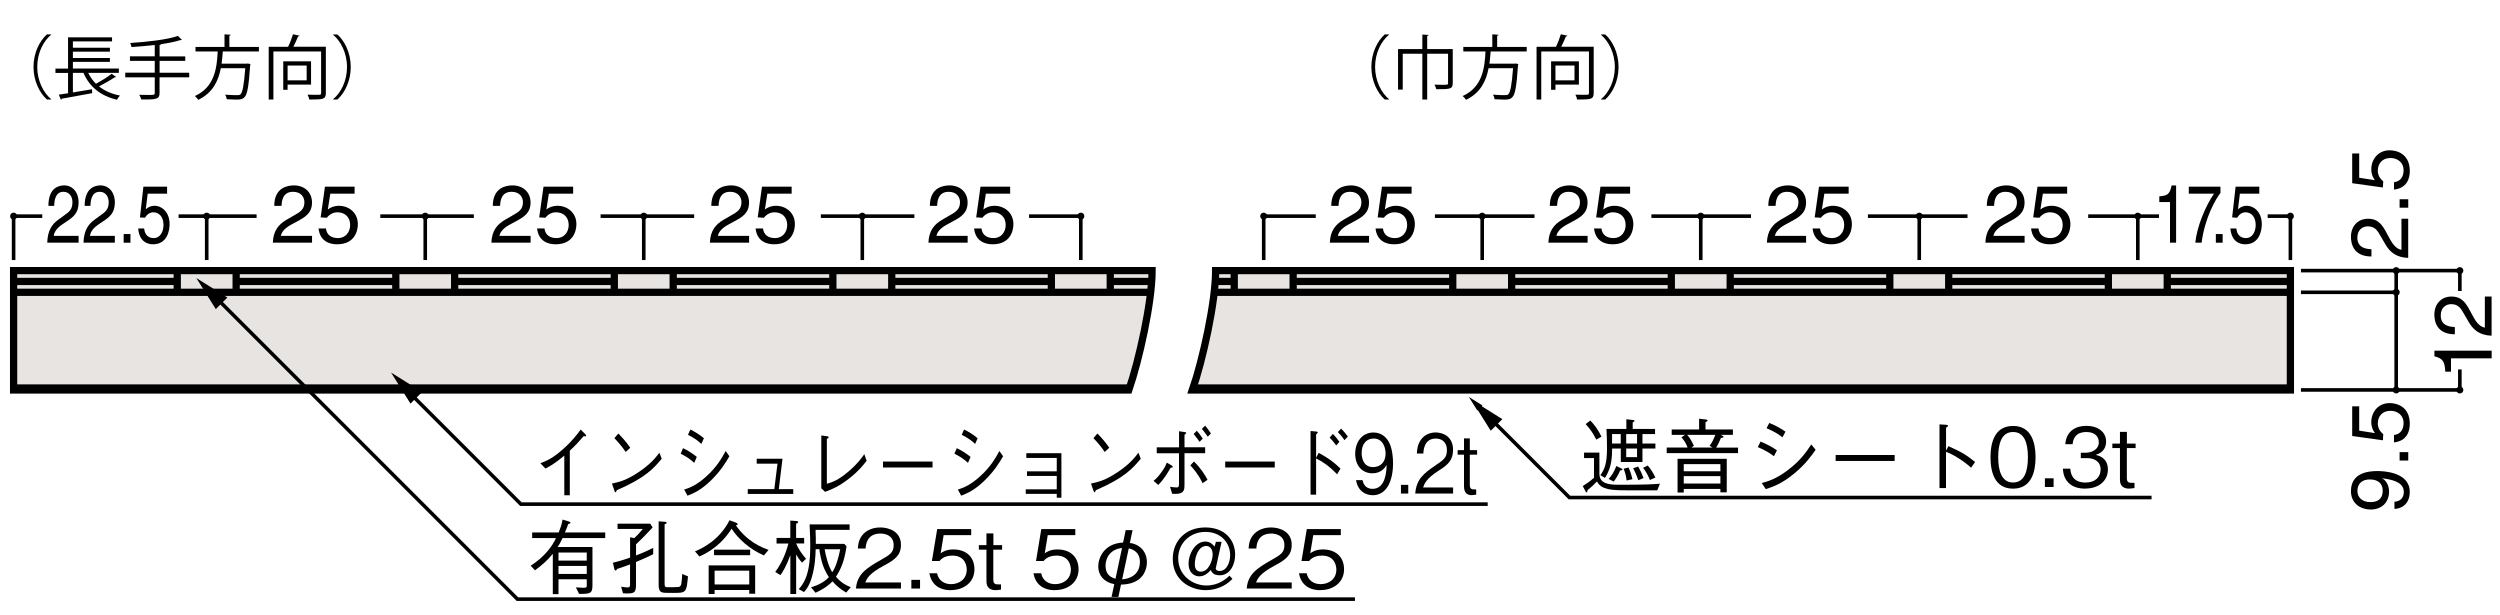 <?xml version="1.0" encoding="UTF-8"?><svg id="_レイヤー_1" xmlns="http://www.w3.org/2000/svg" width="500" height="123" viewBox="0 0 500 123"><defs><style>.cls-1{fill:#e7e4e2;}.cls-1,.cls-2{stroke-width:1.45px;}.cls-1,.cls-2,.cls-3{stroke:#000;}.cls-2,.cls-3{fill:none;}.cls-3{stroke-width:.72px;}</style></defs><g id="_レイヤ_1"><path d="m9.68,41.19c0-3.73,2.18-4.11,3.17-4.11,1.59,0,2.87,1.29,2.87,3.42s-1.08,2.92-2.45,3.83l-.95.65c-1.25.86-1.53,1.76-1.58,2.2h4.98v1.35h-6.27c.07-2.38.92-3.65,2.15-4.55l1.21-.88c.98-.7,1.68-1.17,1.68-2.67,0-.91-.47-2.07-1.81-2.07-1.73,0-1.81,2.02-1.85,2.82h-1.15Z"/><path d="m16.93,41.19c0-3.73,2.18-4.11,3.17-4.11,1.59,0,2.87,1.29,2.87,3.42s-1.08,2.92-2.45,3.83l-.95.65c-1.25.86-1.53,1.76-1.58,2.2h4.98v1.35h-6.27c.07-2.38.92-3.65,2.15-4.55l1.21-.88c.98-.7,1.68-1.17,1.68-2.67,0-.91-.47-2.07-1.81-2.07-1.73,0-1.81,2.02-1.85,2.82h-1.15,0Z"/><path d="m26.09,48.54h-1.36v-1.73h1.36v1.73Z"/><path d="m29.14,41.88c.39-.38.95-.72,1.77-.72,1.49,0,3.01,1.3,3.01,3.67,0,1.27-.46,4.03-3.32,4.03-1.2,0-2.74-.6-2.96-3.16h1.19c.12,1.34.91,1.92,1.94,1.92,1.19,0,1.93-1.19,1.93-2.62,0-1.65-.9-2.54-2.03-2.54-.67,0-1.26.39-1.69,1.09l-.99-.07.69-6.14h4.74v1.4h-3.88l-.39,3.15h0Z"/><path class="cls-1" d="m243.13,54.12c0,6.35-2.63,18.05-4.65,23.87h219.6v-23.87h-214.95Z"/><path class="cls-1" d="m225.77,77.99H2.72v-23.87h227.7c0,6.35-2.64,18.05-4.65,23.87Z"/><line class="cls-2" x1="2.72" y1="58.46" x2="230.11" y2="58.46"/><line class="cls-2" x1="222.05" y1="54.12" x2="222.05" y2="58.46"/><line class="cls-2" x1="210.27" y1="54.12" x2="210.27" y2="58.46"/><line class="cls-2" x1="178.35" y1="54.12" x2="178.35" y2="58.46"/><line class="cls-2" x1="166.57" y1="54.12" x2="166.57" y2="58.46"/><line class="cls-2" x1="134.64" y1="54.12" x2="134.64" y2="58.46"/><line class="cls-2" x1="122.86" y1="54.12" x2="122.86" y2="58.46"/><line class="cls-2" x1="90.93" y1="54.12" x2="90.93" y2="58.46"/><line class="cls-2" x1="79.16" y1="54.12" x2="79.16" y2="58.46"/><line class="cls-2" x1="47.23" y1="54.12" x2="47.23" y2="58.46"/><line class="cls-2" x1="35.45" y1="54.12" x2="35.45" y2="58.46"/><line class="cls-2" x1="2.72" y1="56.29" x2="35.45" y2="56.29"/><line class="cls-2" x1="47.23" y1="56.29" x2="79.16" y2="56.29"/><line class="cls-2" x1="90.93" y1="56.29" x2="122.86" y2="56.29"/><line class="cls-2" x1="134.64" y1="56.29" x2="166.57" y2="56.29"/><line class="cls-2" x1="178.35" y1="56.29" x2="210.27" y2="56.29"/><line class="cls-2" x1="222.05" y1="56.29" x2="230.3" y2="56.29"/><line class="cls-2" x1="458.08" y1="58.46" x2="242.86" y2="58.46"/><line class="cls-2" x1="246.85" y1="54.12" x2="246.85" y2="58.46"/><line class="cls-2" x1="258.63" y1="54.12" x2="258.63" y2="58.46"/><line class="cls-2" x1="290.55" y1="54.12" x2="290.55" y2="58.46"/><line class="cls-2" x1="302.33" y1="54.12" x2="302.33" y2="58.46"/><line class="cls-2" x1="334.26" y1="54.12" x2="334.26" y2="58.46"/><line class="cls-2" x1="346.04" y1="54.12" x2="346.04" y2="58.46"/><line class="cls-2" x1="377.96" y1="54.12" x2="377.96" y2="58.46"/><line class="cls-2" x1="389.74" y1="54.12" x2="389.74" y2="58.46"/><line class="cls-2" x1="421.67" y1="54.12" x2="421.67" y2="58.46"/><line class="cls-2" x1="433.45" y1="54.12" x2="433.45" y2="58.46"/><line class="cls-2" x1="458.08" y1="56.29" x2="433.45" y2="56.29"/><line class="cls-2" x1="421.67" y1="56.29" x2="389.74" y2="56.29"/><line class="cls-2" x1="377.96" y1="56.29" x2="346.04" y2="56.29"/><line class="cls-2" x1="334.26" y1="56.29" x2="302.33" y2="56.29"/><line class="cls-2" x1="290.55" y1="56.29" x2="258.63" y2="56.29"/><line class="cls-2" x1="246.85" y1="56.29" x2="243.05" y2="56.29"/><line class="cls-2" x1="238.48" y1="77.6" x2="458.08" y2="77.6"/><line class="cls-2" x1="2.72" y1="77.6" x2="225.77" y2="77.6"/><polyline class="cls-3" points="460.19 77.99 479.24 77.99 479.24 54.12 460.19 54.12"/><path d="m479.24,54.82c.39,0,.7-.32.7-.7s-.32-.7-.7-.7-.7.31-.7.7.31.7.7.7Z"/><path d="m479.24,78.69c.39,0,.7-.31.7-.7s-.32-.7-.7-.7-.7.31-.7.7.31.7.7.7Z"/><line class="cls-3" x1="479.24" y1="58.46" x2="460.19" y2="58.46"/><path d="m479.24,59.16c.39,0,.7-.31.7-.71s-.32-.7-.7-.7-.7.31-.7.7.31.71.7.71Z"/><polyline class="cls-3" points="479.24 77.99 491.97 77.99 491.97 73.89"/><polyline class="cls-3" points="491.97 58.2 491.97 54.12 479.24 54.12"/><path d="m491.97,54.82c.39,0,.7-.32.7-.7s-.31-.7-.7-.7-.71.31-.71.7.32.7.71.7Z"/><path d="m491.97,78.69c.39,0,.7-.31.7-.7s-.31-.7-.7-.7-.71.31-.71.7.32.7.71.7Z"/><path d="m498.33,70.14v1.53h-8.13v2.67h-1.14c-.13-1.86-.31-2.62-2.18-3.08v-1.12h11.46,0Z"/><path d="m490.98,66.86c-3.73,0-4.11-2.72-4.11-3.96,0-1.99,1.29-3.59,3.42-3.59s2.92,1.35,3.83,3.06l.65,1.19c.86,1.56,1.76,1.91,2.2,1.97v-6.23h1.35v7.84c-2.38-.08-3.65-1.16-4.55-2.69l-.88-1.52c-.7-1.22-1.17-2.1-2.67-2.1-.91,0-2.07.59-2.07,2.27,0,2.17,2.02,2.26,2.82,2.31v1.45Z"/><path d="m474.12,101.9c-2.09,0-3.93-1.27-3.93-3.68,0-3.65,3.45-4.01,5.31-4.01,1.22,0,6.45.21,6.45,4.16,0,2.69-1.96,3.41-3.06,3.41v-1.43c1.16-.08,1.87-.77,1.87-1.94,0-1.56-1.32-2.4-4.29-2.75l-.03.03c.88.42,1.37,1.56,1.37,2.62,0,2.12-1.42,3.6-3.7,3.6h.01Zm-.2-6.01c-1.3,0-2.44.67-2.44,2.31,0,1.34,1.04,2.22,2.58,2.22,2.2,0,2.48-1.37,2.48-2.33,0-.75-.34-2.2-2.61-2.2h-.01Z"/><path d="m481.65,90.42v1.69h-1.73v-1.69s1.73,0,1.73,0Z"/><path d="m474.98,86.6c-.38-.49-.72-1.19-.72-2.22,0-1.86,1.3-3.76,3.67-3.76,1.27,0,4.03.57,4.03,4.16,0,1.5-.6,3.42-3.16,3.7v-1.48c1.34-.15,1.92-1.14,1.92-2.43,0-1.48-1.19-2.41-2.62-2.41-1.65,0-2.54,1.12-2.54,2.54,0,.83.39,1.58,1.09,2.12l-.07,1.24-6.14-.86v-5.93h1.4v4.86l3.15.49v-.02Z"/><path d="m474.3,51.3c-3.73,0-4.11-2.72-4.11-3.96,0-1.99,1.29-3.59,3.42-3.59s2.92,1.35,3.83,3.06l.65,1.19c.86,1.56,1.76,1.91,2.2,1.97v-6.23h1.35v7.84c-2.38-.08-3.65-1.16-4.55-2.69l-.88-1.52c-.7-1.22-1.17-2.1-2.67-2.1-.91,0-2.07.59-2.07,2.27,0,2.17,2.02,2.26,2.82,2.31v1.45Z"/><path d="m481.65,39.85v1.69h-1.73v-1.69h1.73Z"/><path d="m474.98,36.04c-.38-.49-.72-1.19-.72-2.22,0-1.86,1.3-3.76,3.67-3.76,1.27,0,4.03.57,4.03,4.16,0,1.5-.6,3.42-3.16,3.7v-1.48c1.34-.15,1.92-1.14,1.92-2.43,0-1.48-1.19-2.41-2.62-2.41-1.65,0-2.54,1.12-2.54,2.54,0,.83.39,1.58,1.09,2.12l-.07,1.24-6.14-.86v-5.95h1.4v4.86l3.15.49h0Z"/><polyline class="cls-3" points="216.16 52.01 216.16 43.23 205.81 43.23"/><line class="cls-3" x1="94.77" y1="43.23" x2="76.06" y2="43.23"/><line class="cls-3" x1="138.83" y1="43.23" x2="120.12" y2="43.23"/><line class="cls-3" x1="182.88" y1="43.23" x2="164.17" y2="43.23"/><line class="cls-3" x1="51.32" y1="43.23" x2="35.72" y2="43.23"/><polyline class="cls-3" points="8.45 43.23 2.72 43.23 2.72 52.01"/><path d="m3.42,43.23c0-.39-.31-.7-.7-.7s-.7.31-.7.7.31.7.7.7.7-.31.7-.7Z"/><path d="m216.87,43.23c0-.39-.31-.7-.7-.7s-.7.31-.7.7.31.7.7.7.7-.31.7-.7Z"/><line class="cls-3" x1="172.46" y1="52.01" x2="172.46" y2="43.23"/><path d="m173.16,43.23c0-.39-.31-.7-.7-.7s-.7.31-.7.7.31.7.7.7.7-.31.7-.7Z"/><line class="cls-3" x1="128.75" y1="52.01" x2="128.75" y2="43.23"/><path d="m129.46,43.23c0-.39-.31-.7-.7-.7s-.7.31-.7.7.31.7.7.7.7-.31.7-.7Z"/><line class="cls-3" x1="85.05" y1="52.01" x2="85.05" y2="43.23"/><path d="m85.75,43.23c0-.39-.31-.7-.7-.7s-.7.31-.7.7.31.7.7.7.7-.31.7-.7Z"/><line class="cls-3" x1="41.34" y1="52.01" x2="41.34" y2="43.23"/><path d="m42.04,43.23c0-.39-.31-.7-.7-.7s-.7.31-.7.7.31.7.7.7.7-.31.7-.7Z"/><path d="m185.97,41.19c0-3.73,2.72-4.11,3.96-4.11,1.99,0,3.59,1.29,3.59,3.42s-1.35,2.92-3.06,3.83l-1.19.65c-1.56.86-1.91,1.76-1.97,2.2h6.23v1.35h-7.84c.08-2.38,1.16-3.65,2.69-4.55l1.52-.88c1.22-.7,2.1-1.17,2.1-2.67,0-.91-.59-2.07-2.27-2.07-2.17,0-2.26,2.02-2.31,2.82h-1.45Z"/><path d="m196.7,41.88c.49-.38,1.19-.72,2.22-.72,1.86,0,3.76,1.3,3.76,3.67,0,1.27-.57,4.03-4.16,4.03-1.5,0-3.42-.6-3.7-3.16h1.48c.15,1.34,1.14,1.92,2.43,1.92,1.48,0,2.41-1.19,2.41-2.62,0-1.65-1.12-2.54-2.54-2.54-.83,0-1.58.39-2.12,1.09l-1.24-.07.86-6.14h5.93v1.4h-4.86l-.49,3.15h.02Z"/><path d="m142.26,41.19c0-3.73,2.72-4.11,3.96-4.11,1.99,0,3.59,1.29,3.59,3.42s-1.35,2.92-3.06,3.83l-1.19.65c-1.56.86-1.91,1.76-1.97,2.2h6.23v1.35h-7.84c.08-2.38,1.16-3.65,2.69-4.55l1.52-.88c1.22-.7,2.1-1.17,2.1-2.67,0-.91-.59-2.07-2.27-2.07-2.17,0-2.26,2.02-2.31,2.82h-1.45Z"/><path d="m153,41.88c.49-.38,1.19-.72,2.22-.72,1.86,0,3.76,1.3,3.76,3.67,0,1.27-.57,4.03-4.16,4.03-1.5,0-3.42-.6-3.7-3.16h1.48c.15,1.34,1.14,1.92,2.43,1.92,1.48,0,2.41-1.19,2.41-2.62,0-1.65-1.12-2.54-2.54-2.54-.83,0-1.58.39-2.12,1.09l-1.24-.07.86-6.14h5.93v1.4h-4.86l-.49,3.15h.02Z"/><path d="m98.56,41.19c0-3.73,2.72-4.11,3.96-4.11,1.99,0,3.59,1.29,3.59,3.42s-1.35,2.92-3.06,3.83l-1.19.65c-1.56.86-1.91,1.76-1.97,2.2h6.23v1.35h-7.84c.08-2.38,1.16-3.65,2.69-4.55l1.52-.88c1.22-.7,2.1-1.17,2.1-2.67,0-.91-.59-2.07-2.27-2.07-2.17,0-2.26,2.02-2.31,2.82h-1.45Z"/><path d="m109.3,41.88c.49-.38,1.19-.72,2.22-.72,1.86,0,3.76,1.3,3.76,3.67,0,1.27-.57,4.03-4.16,4.03-1.5,0-3.42-.6-3.7-3.16h1.48c.15,1.34,1.14,1.92,2.43,1.92,1.48,0,2.41-1.19,2.41-2.62,0-1.65-1.12-2.54-2.54-2.54-.83,0-1.58.39-2.12,1.09l-1.24-.07.86-6.14h5.93v1.4h-4.86l-.49,3.15h.02Z"/><path d="m54.85,41.19c0-3.73,2.72-4.11,3.96-4.11,1.99,0,3.59,1.29,3.59,3.42s-1.35,2.92-3.06,3.83l-1.19.65c-1.56.86-1.91,1.76-1.97,2.2h6.23v1.35h-7.84c.08-2.38,1.16-3.65,2.69-4.55l1.52-.88c1.22-.7,2.1-1.17,2.1-2.67,0-.91-.59-2.07-2.27-2.07-2.17,0-2.26,2.02-2.31,2.82h-1.45Z"/><path d="m65.59,41.88c.49-.38,1.19-.72,2.22-.72,1.86,0,3.76,1.3,3.76,3.67,0,1.27-.57,4.03-4.16,4.03-1.5,0-3.42-.6-3.7-3.16h1.48c.15,1.34,1.14,1.92,2.43,1.92,1.48,0,2.41-1.19,2.41-2.62,0-1.65-1.12-2.54-2.54-2.54-.83,0-1.58.39-2.12,1.09l-1.24-.07.86-6.14h5.93v1.4h-4.86l-.49,3.15h.02Z"/><polyline class="cls-3" points="252.74 52.01 252.74 43.23 263.15 43.23"/><line class="cls-3" x1="373.58" y1="43.23" x2="393.5" y2="43.23"/><line class="cls-3" x1="330.28" y1="43.23" x2="350.2" y2="43.23"/><line class="cls-3" x1="286.98" y1="43.23" x2="306.9" y2="43.23"/><line class="cls-3" x1="417.64" y1="43.23" x2="431.8" y2="43.23"/><polyline class="cls-3" points="453.53 43.23 458.08 43.23 458.08 52.01"/><path d="m457.38,43.23c0-.39.31-.7.7-.7s.7.31.7.7-.31.7-.7.7-.7-.31-.7-.7Z"/><path d="m252.04,43.23c0-.39.31-.7.7-.7s.7.31.7.7-.31.7-.7.7-.7-.31-.7-.7Z"/><line class="cls-3" x1="296.44" y1="52.01" x2="296.44" y2="43.23"/><path d="m295.74,43.23c0-.39.32-.7.7-.7s.7.31.7.7-.31.7-.7.7-.7-.31-.7-.7Z"/><line class="cls-3" x1="340.15" y1="52.01" x2="340.15" y2="43.23"/><path d="m339.45,43.23c0-.39.31-.7.7-.7s.7.31.7.7-.32.7-.7.7-.7-.31-.7-.7Z"/><line class="cls-3" x1="383.85" y1="52.01" x2="383.85" y2="43.23"/><path d="m383.15,43.23c0-.39.31-.7.7-.7s.7.31.7.7-.31.7-.7.7-.7-.31-.7-.7Z"/><line class="cls-3" x1="427.56" y1="52.01" x2="427.56" y2="43.23"/><path d="m426.86,43.23c0-.39.31-.7.7-.7s.7.31.7.7-.31.7-.7.7-.7-.31-.7-.7Z"/><path d="m435.22,48.54h-1.22v-8.13h-2.14v-1.14c1.49-.13,2.1-.31,2.46-2.18h.9v11.46h0Z"/><path d="m437.76,37.33h6.33v1.25c-.91,1.19-3.1,4.84-3.77,9.96h-1.26c.31-3.15,1.98-7.25,3.74-9.81h-5.04v-1.4h0Z"/><path d="m444.53,48.54h-1.36v-1.73h1.36v1.73Z"/><path d="m447.58,41.88c.39-.38.95-.72,1.77-.72,1.49,0,3.01,1.3,3.01,3.67,0,1.27-.46,4.03-3.32,4.03-1.2,0-2.74-.6-2.96-3.16h1.19c.12,1.34.91,1.92,1.94,1.92,1.19,0,1.93-1.19,1.93-2.62,0-1.65-.9-2.54-2.03-2.54-.67,0-1.26.39-1.69,1.09l-.99-.07.69-6.14h4.74v1.4h-3.88l-.39,3.15h0Z"/><path d="m397.36,41.19c0-3.73,2.72-4.11,3.96-4.11,1.99,0,3.59,1.29,3.59,3.42s-1.35,2.92-3.06,3.83l-1.19.65c-1.56.86-1.91,1.76-1.97,2.2h6.23v1.35h-7.84c.08-2.38,1.16-3.65,2.69-4.55l1.52-.88c1.22-.7,2.1-1.17,2.1-2.67,0-.91-.59-2.07-2.27-2.07-2.17,0-2.26,2.02-2.31,2.82h-1.45Z"/><path d="m408.1,41.88c.49-.38,1.19-.72,2.22-.72,1.86,0,3.76,1.3,3.76,3.67,0,1.27-.57,4.03-4.16,4.03-1.5,0-3.42-.6-3.7-3.16h1.48c.15,1.34,1.14,1.92,2.43,1.92,1.48,0,2.41-1.19,2.41-2.62,0-1.65-1.12-2.54-2.54-2.54-.83,0-1.58.39-2.12,1.09l-1.24-.07.86-6.14h5.93v1.4h-4.86l-.49,3.15h.02Z"/><path d="m353.66,41.19c0-3.73,2.72-4.11,3.96-4.11,1.99,0,3.59,1.29,3.59,3.42s-1.35,2.92-3.06,3.83l-1.19.65c-1.56.86-1.91,1.76-1.97,2.2h6.23v1.35h-7.84c.08-2.38,1.16-3.65,2.69-4.55l1.52-.88c1.22-.7,2.1-1.17,2.1-2.67,0-.91-.59-2.07-2.27-2.07-2.17,0-2.26,2.02-2.31,2.82h-1.45Z"/><path d="m364.4,41.88c.49-.38,1.19-.72,2.22-.72,1.86,0,3.76,1.3,3.76,3.67,0,1.27-.57,4.03-4.16,4.03-1.5,0-3.42-.6-3.7-3.16h1.48c.15,1.34,1.14,1.92,2.43,1.92,1.48,0,2.41-1.19,2.41-2.62,0-1.65-1.12-2.54-2.54-2.54-.83,0-1.58.39-2.12,1.09l-1.24-.07.86-6.14h5.93v1.4h-4.86l-.49,3.15h.02Z"/><path d="m309.96,41.19c0-3.73,2.72-4.11,3.96-4.11,1.99,0,3.59,1.29,3.59,3.42s-1.35,2.92-3.06,3.83l-1.19.65c-1.56.86-1.91,1.76-1.97,2.2h6.23v1.35h-7.84c.08-2.38,1.16-3.65,2.69-4.55l1.52-.88c1.22-.7,2.1-1.17,2.1-2.67,0-.91-.59-2.07-2.27-2.07-2.17,0-2.26,2.02-2.31,2.82h-1.45Z"/><path d="m320.69,41.88c.49-.38,1.19-.72,2.22-.72,1.86,0,3.76,1.3,3.76,3.67,0,1.27-.57,4.03-4.16,4.03-1.5,0-3.42-.6-3.7-3.16h1.48c.15,1.34,1.14,1.92,2.43,1.92,1.48,0,2.41-1.19,2.41-2.62,0-1.65-1.12-2.54-2.54-2.54-.83,0-1.58.39-2.12,1.09l-1.24-.07.86-6.14h5.93v1.4h-4.86l-.49,3.15h.02Z"/><path d="m266.25,41.19c0-3.73,2.72-4.11,3.96-4.11,1.99,0,3.59,1.29,3.59,3.42s-1.35,2.92-3.06,3.83l-1.19.65c-1.56.86-1.91,1.76-1.97,2.2h6.23v1.35h-7.84c.08-2.38,1.16-3.65,2.69-4.55l1.52-.88c1.22-.7,2.1-1.17,2.1-2.67,0-.91-.59-2.07-2.27-2.07-2.17,0-2.26,2.02-2.31,2.82h-1.45Z"/><path d="m276.99,41.88c.49-.38,1.19-.72,2.22-.72,1.86,0,3.76,1.3,3.76,3.67,0,1.27-.57,4.03-4.16,4.03-1.5,0-3.42-.6-3.7-3.16h1.48c.15,1.34,1.14,1.92,2.43,1.92,1.48,0,2.41-1.19,2.41-2.62,0-1.65-1.12-2.54-2.54-2.54-.83,0-1.58.39-2.12,1.09l-1.24-.07.86-6.14h5.93v1.4h-4.86l-.49,3.15h.02Z"/><path d="m223.68,119.39h-1.37l.55-2.56c-2.09-.38-3.21-1.79-3.21-3.54s1.19-4.61,4.97-4.78l.52-2.48h1.37l-.54,2.56c2.02.26,3.41,1.78,3.41,3.83,0,1.09-.39,2.54-1.66,3.49-1.25.93-2.82.98-3.52,1.01l-.52,2.46h0Zm.72-9.79c-2.25.23-3.29,1.87-3.29,3.54,0,1.21.47,2.2,1.99,2.61l1.3-6.14h0Zm.03,6.27c1.12-.08,3.55-.65,3.55-3.5,0-2.13-1.68-2.56-2.23-2.69l-1.32,6.19Z"/><polyline class="cls-3" points="41.02 57.36 103.48 119.82 270.99 119.82"/><polygon points="45.48 59.5 39.27 55.61 43.16 61.82 45.48 59.5"/><polygon points="84.42 78.4 78.21 74.51 82.1 80.72 84.42 78.4"/><polygon points="300.47 83.83 294.26 79.94 298.15 86.15 300.47 83.83"/><path d="m112.51,107.62c-.47.99-.67,1.32-.98,1.78h6.96v7.69c0,1.65-.51,1.69-2.67,1.69l-.64-1.3c.67.05,1.43.08,1.6.08.57,0,.57-.23.57-.41v-1.3h-5.65v2.98h-1.14v-8.07c-.95,1.16-1.89,2.07-3.57,3.31l-.85-.93c2.75-1.74,4.37-3.96,5.05-5.53h-4.76v-1.11h5.31c.33-.83.64-1.71.77-2.59l1.27.39s.31.11.31.26-.18.18-.44.24c-.29.83-.47,1.24-.68,1.7h8.07v1.11h-8.53Zm4.84,2.89h-5.65v1.61h5.65v-1.61Zm0,2.67h-5.65v1.61h5.65v-1.61Z"/><path d="m130.62,110.85c-.94.47-1.82.88-3.42,1.55v4.51c0,1.66-.39,1.78-1.87,1.78-.29,0-.47-.02-.72-.03l-.39-1.32c.62.08.99.15,1.29.15.5,0,.5-.26.5-.75v-3.86c-.75.29-1.53.57-2.59.91-.1.18-.16.31-.29.31-.2,0-.23-.2-.26-.31l-.29-1.24c1.37-.34,2.02-.54,3.44-1.03v-4.06l.85.16c.72-.68,1.12-1.14,1.69-1.83h-5.05v-1.06h6.54l.47.77c-1.37,1.48-2.2,2.3-3.31,3.36v2.23c1.73-.67,2.53-1.08,3.44-1.52l-.02,1.27h0Zm3.96,7.72h-1.01c-1.29,0-1.84-.05-1.84-1.63v-12.68l1.3.1c.23.02.31.13.31.2,0,.11-.28.25-.42.31v11.59c0,.78,0,.98.59.98,2.25,0,2.41,0,2.59-.28.16-.23.18-.29.29-1.53.05-.5.05-.59.05-.83l1.16.47c-.31,3.31-.39,3.31-3.01,3.31h-.01Z"/><path d="m152.78,111.09c-2.84-1.24-5.17-3.34-6.45-5.35-1.04,1.6-2.88,3.98-6.45,5.56l-.88-1.03c1.68-.7,4.89-2.3,6.91-6.22l1.32.49c.23.08.31.23.31.29,0,.16-.21.2-.36.23.34.49,1.11,1.61,2.57,2.77,1.19.95,2.54,1.65,3.96,2.15l-.93,1.11h0Zm-2.93,7.66v-.75h-6.93v.8h-1.19v-5.72h9.3v5.67h-1.19,0Zm-7.04-7.71v-1.11h7.22v1.11h-7.22Zm7.04,3.1h-6.93v2.75h6.93v-2.75Z"/><path d="m160.42,112.54c-.59-.65-.86-1.08-1.19-1.66v7.92h-1.16v-7.76c-.72,2-1.58,3.49-1.99,3.99l-1.03-.64c1.66-2.22,2.31-4.55,2.64-5.69h-2.38v-1.11h2.75v-3.47l1.22.08c.08,0,.36.03.36.21,0,.15-.2.24-.42.34v2.84h1.61v1.11h-1.61c.47,1.12,1.19,2.14,1.99,3.06l-.8.77h.01Zm8.82,5.98c-1.24-.75-1.86-1.27-2.75-2.25-.36.44-1.6,1.5-3.39,2.28l-.9-1.09c.65-.2,1.35-.41,2.28-.98.82-.5,1.14-.9,1.29-1.06-.49-.77-1.14-1.81-1.6-3.85-.21-.9-.29-1.58-.29-1.73h-.75c-.03,1.27-.1,3.37-.8,5.72-.46,1.56-1.01,2.27-1.53,2.85l-1.06-.59c2.18-2.22,2.31-6.05,2.31-8.88,0-1.08-.02-1.37-.13-4.06h8v1.09h-6.81c.05,1.48.07,2,.05,2.8h5.69l.46.5c-.47,3.15-1.19,4.64-2.13,6.08,1.14,1.27,1.94,1.66,2.97,2.09l-.9,1.06v.02Zm-4.31-8.67c.23,1.29.64,3.14,1.5,4.59.33-.34,1.04-1.71,1.61-4.59,0,0-3.11,0-3.11,0Z"/><path d="m171.19,117.71c.24-2.84,1.99-4.03,4.97-5.72,1.78-1.01,2.57-1.45,2.57-2.95,0-1.87-1.53-2.33-2.64-2.33-2.8,0-2.93,2.36-2.97,3h-1.55c.05-.68.11-1.84,1.06-2.87,1.12-1.25,2.84-1.35,3.42-1.35,1.7,0,4.14.78,4.14,3.47,0,2.1-1.22,3-3.41,4.16-3,1.6-3.41,2.62-3.73,3.37h7.14v1.22h-9.01,0Z"/><path d="m182.27,117.71v-1.74h1.74v1.74h-1.74Z"/><path d="m190.19,118.04c-2.57,0-3.96-1.35-4.32-3.39h1.55c.25,1.42,1.42,2.18,2.77,2.18,1.68,0,3.16-1.01,3.16-2.92,0-.55-.2-2.79-2.88-2.79-.73,0-1.89.18-2.56,1.08h-1.53l1.06-6.39h6.8v1.22h-5.51l-.6,3.63c.42-.29,1.11-.77,2.54-.77,2.43,0,4.22,1.38,4.22,3.99s-2.17,4.14-4.69,4.14v.02Z"/><path d="m198.66,109.94v6.01c0,.93.52.93,1.16.93h.38v1.04c-.6.08-.83.11-1.12.11-.88,0-1.79-.38-1.79-1.73v-6.37h-1.52v-.9h1.52v-2.35h1.39v2.35h1.74v.9h-1.76Z"/><path d="m211.01,118.04c-2.57,0-3.96-1.35-4.32-3.39h1.55c.25,1.42,1.42,2.18,2.77,2.18,1.68,0,3.16-1.01,3.16-2.92,0-.55-.2-2.79-2.88-2.79-.73,0-1.89.18-2.56,1.08h-1.53l1.06-6.39h6.8v1.22h-5.51l-.6,3.63c.42-.29,1.11-.77,2.54-.77,2.43,0,4.22,1.38,4.22,3.99s-2.17,4.14-4.69,4.14v.02Z"/><path d="m243.16,113.52c-.1.47.34.68.72.68,1.53,0,2.15-1.83,2.15-3.16,0-2.48-1.84-4.66-4.95-4.66s-5.44,2.3-5.44,5.26c0,3.5,2.95,5.46,5.66,5.46,2.48,0,3.99-1.4,4.6-1.96l.59.64c-2.17,2.23-4.76,2.25-5.36,2.25-2.9,0-6.58-1.86-6.58-6.27,0-3.62,2.62-6.27,6.5-6.27s5.98,2.46,5.98,5.46c0,1.83-.95,4.11-3.08,4.11-1.34,0-1.63-.68-1.79-1.06-.96,1.11-1.79,1.27-2.3,1.27-.72,0-2.15-.44-2.15-2.59,0-1.84,1.32-4.37,3.34-4.37.99,0,1.5.59,1.87,1.01l.26-.96h1.14l-1.14,5.17h-.02Zm-4.2-.67c0,.26,0,1.48,1.22,1.48,1.53,0,2.35-2.18,2.35-3.46,0-.96-.49-1.68-1.27-1.68-1.6,0-2.3,2.23-2.3,3.65h0Z"/><path d="m249.34,117.71c.24-2.84,1.99-4.03,4.97-5.72,1.78-1.01,2.57-1.45,2.57-2.95,0-1.87-1.53-2.33-2.64-2.33-2.8,0-2.93,2.36-2.97,3h-1.55c.05-.68.11-1.84,1.06-2.87,1.12-1.25,2.84-1.35,3.42-1.35,1.7,0,4.14.78,4.14,3.47,0,2.1-1.22,3-3.41,4.16-3,1.6-3.41,2.62-3.73,3.37h7.14v1.22h-9.01,0Z"/><path d="m264.11,118.04c-2.57,0-3.96-1.35-4.32-3.39h1.55c.25,1.42,1.42,2.18,2.77,2.18,1.68,0,3.16-1.01,3.16-2.92,0-.55-.2-2.79-2.88-2.79-.73,0-1.89.18-2.56,1.08h-1.53l1.06-6.39h6.8v1.22h-5.51l-.6,3.63c.42-.29,1.11-.77,2.54-.77,2.43,0,4.22,1.38,4.22,3.99s-2.17,4.14-4.69,4.14v.02Z"/><polyline class="cls-3" points="79.93 76.58 104.17 100.82 297.54 100.82"/><path d="m112.86,99.06v-7.94c-1.6,1.34-2.59,1.99-3.78,2.59l-1-1.06c1.2-.47,2.4-.93,4.5-2.8,1.9-1.68,2.85-2.98,3.56-3.94l.93.94c.05.03.15.16.15.29,0,.07-.01.13-.17.13-.1,0-.15-.02-.31-.05-1.15,1.3-1.53,1.76-2.78,2.92v8.91h-1.11,0Z"/><path d="m132.34,91.75c-1.53,1.83-3.2,3.81-8.98,6.29-.01.03-.16.42-.25.42-.11,0-.18-.2-.26-.41l-.46-1.34c1.35-.29,2.85-.6,5.37-2.31,2.38-1.6,3.34-2.84,4.12-3.85l.46,1.19h0Zm-7.2-1.35c-.67-1.01-1.45-1.91-2.26-2.77l.79-.93c.42.42,1.59,1.65,2.38,2.85l-.92.85h.01Z"/><path d="m136.61,89.64c.74.34,1.81.96,2.75,1.74l-.51,1.19c-.78-.7-1.42-1.17-2.71-1.83l.46-1.11h0Zm9.27,1.61c-.75,1.27-1.7,2.88-3.63,4.78-2.05,2.02-3.46,2.59-4.75,3.11l-.67-1.22c1.07-.36,2.39-.8,4.38-2.59,2.16-1.94,3.11-3.65,3.93-5.13l.74,1.06h0Zm-7.81-5.34c.82.39,1.82.99,2.71,1.74l-.51,1.14c-.6-.57-1.23-1.09-2.67-1.83l.46-1.06h0Z"/><path d="m158.65,97.83v.96h-9.1v-.96h5.31l.64-5.1h-4.16v-.98h5.16l-.74,6.08h2.89Z"/><path d="m164.27,87.09l1.16.16c.18.02.3.08.3.2,0,.1-.04.11-.36.36v8.95c1.12-.34,2.25-.7,4.27-2.41,1.85-1.56,2.63-2.69,3.22-3.52l.46,1.32c-.59.77-1.4,1.86-3.23,3.34-2.2,1.78-3.68,2.35-5.08,2.88l-.75-.72v-10.56h0Z"/><path d="m176.6,93.5v-1.19h9.91v1.19h-9.91Z"/><path d="m191.36,89.64c.74.34,1.81.96,2.75,1.74l-.51,1.19c-.78-.7-1.42-1.17-2.71-1.83l.46-1.11h0Zm9.26,1.61c-.75,1.27-1.7,2.88-3.63,4.78-2.05,2.02-3.46,2.59-4.75,3.11l-.67-1.22c1.07-.36,2.39-.8,4.38-2.59,2.16-1.94,3.11-3.65,3.93-5.13l.74,1.06h0Zm-7.8-5.34c.82.39,1.82.99,2.71,1.74l-.51,1.14c-.6-.57-1.23-1.09-2.67-1.83l.46-1.06h0Z"/><path d="m205.15,98.79v-.93h6.2v-2.67h-5.95v-.93h5.95v-2.67h-6.09v-.95h7.02v8.91h-.93v-.77h-6.2Z"/><path d="m228.15,91.75c-1.53,1.83-3.2,3.81-8.98,6.29,0,.03-.16.42-.25.42-.11,0-.18-.2-.26-.41l-.46-1.34c1.35-.29,2.85-.6,5.37-2.31,2.38-1.6,3.34-2.84,4.12-3.85l.46,1.19h0Zm-7.2-1.35c-.67-1.01-1.45-1.91-2.26-2.77l.79-.93c.42.42,1.59,1.65,2.38,2.85l-.92.85h0Z"/><path d="m230.71,96.17c.44-.38.89-.75,1.64-1.81.71-1.01.85-1.42,1-1.84l.99.57c.12.07.21.18.21.28,0,.15-.21.16-.45.2-.42.75-1.37,2.4-2.45,3.41l-.93-.8h-.01Zm5.1-5.52h-4.46v-1.19h4.46v-3.21l1.11.16c.21.02.31.07.31.18s-.04.15-.33.37v2.49h4.13v1.19h-4.13v6.11c0,.99,0,1.74-1.07,1.96-.36.08-1.01.07-1.4.05l-.42-1.4c.27.03.86.13,1.3.13.38,0,.48-.11.49-.68v-6.16h0Zm2.99,1.66c1.3,1.27,2.18,2.62,2.71,3.65l-1,.68c-.83-1.78-1.88-2.97-2.45-3.57l.74-.77h0Zm1.11-3.94c-.14-.2-.77-1.11-1.18-1.58l.64-.64c.38.42.85,1.04,1.18,1.58l-.64.63h0Zm1.64-1.03c-.14-.2-.79-1.14-1.18-1.56l.64-.64c.41.41.9,1.14,1.18,1.56l-.64.64Z"/><path d="m245.04,93.5v-1.19h9.91v1.19h-9.91Z"/><path d="m263.72,90.57c2.27,1.21,3.27,2.09,4.38,3.15l-.68,1.14c-1.55-1.63-2.9-2.53-4.2-3.18v7.25h-1.11v-12.73l1.08.1c.1,0,.36.03.36.21,0,.08-.22.28-.33.38v4.66l.51-.98h-.01Zm3.52-1.49c-.38-.55-.96-1.22-1.31-1.56l.64-.73c.53.49,1.08,1.24,1.31,1.58l-.64.72h0Zm1.64-1.06c-.36-.57-.94-1.25-1.31-1.61l.64-.68c.47.42,1.01,1.09,1.36,1.58l-.68.72h-.01Z"/><path d="m274.52,99.04c-1.36,0-2.94-.77-3.31-3.01h1.29c.11.44.4,1.74,2.01,1.74,2.64,0,2.78-3.57,2.82-4.77-.26.42-1.01,1.66-2.85,1.66s-3.44-1.32-3.44-3.91c0-2.38,1.41-4.25,3.64-4.25,1.59,0,2.53.93,3.04,1.81.78,1.35.89,3.39.89,4.29,0,3.73-1.35,6.45-4.09,6.45h0Zm.19-11.33c-1.38,0-2.38,1.04-2.38,2.88,0,1.01.34,2.83,2.29,2.83,1.44,0,2.5-.98,2.5-2.69,0-1.14-.49-3.03-2.41-3.03h0Z"/><path d="m280.19,98.71v-1.74h1.46v1.74h-1.46Z"/><path d="m283.05,98.71c.21-2.84,1.67-4.03,4.17-5.72,1.49-1.01,2.16-1.45,2.16-2.95,0-1.87-1.29-2.33-2.22-2.33-2.35,0-2.46,2.36-2.49,3h-1.3c.04-.68.1-1.84.89-2.87.94-1.25,2.38-1.35,2.87-1.35,1.42,0,3.48.78,3.48,3.47,0,2.1-1.03,3-2.86,4.16-2.52,1.6-2.86,2.62-3.13,3.37h6v1.22h-7.57Z"/><path d="m293.96,90.94v6.01c0,.93.44.93.97.93h.31v1.04c-.51.08-.7.11-.94.11-.74,0-1.5-.38-1.5-1.73v-6.37h-1.27v-.9h1.27v-2.35h1.16v2.35h1.46v.9h-1.46Z"/><polyline class="cls-3" points="295.53 81.14 313.89 99.51 430.31 99.51"/><polygon points="296.49 81.09 293.77 79.39 295.47 82.11 296.49 81.09"/><path d="m319.88,90.52v4.2c0,1.91,1.63,2.23,3.75,2.23,5.65,0,6.65-.08,8.36-.21l-.54,1.32h-6.18c-2.92,0-5.05-.1-5.88-1.78-.67.73-1.17,1.19-1.87,1.73-.08.42-.1.47-.21.47s-.16-.1-.24-.28l-.52-.99c.72-.44,1.35-.86,2.25-1.66v-3.94h-1.99v-1.09h3.08-.01Zm-.62-2.59c-.65-1.3-1.24-2.15-2.13-3.11l.93-.72c.83.86,1.47,1.7,2.23,3.21,0,0-1.03.62-1.03.62Zm11.72-1.12h-2.49v1.89h2.59v1.01h-2.59v2.69h-4.33v-2.69h-1.74c.02,2.85-.47,4.32-1.43,5.87l-.91-.55c.77-1.12,1.32-2.13,1.32-5.39,0-1.25-.03-2.59-.11-3.85h3.98v-1.94l1.3.15c.24.02.33.07.33.18,0,.13-.11.18-.36.29v1.32h4.47v1.03h-.03Zm-9.24,8.96c.59-.64,1.04-1.3,1.53-2.57l.99.49c.11.05.23.1.23.2,0,.15-.21.18-.46.2-.47,1.12-1.01,1.86-1.29,2.23l-1.01-.54h.01Zm2.41-8.96h-1.74v1.89h1.74v-1.89Zm1.17,9.29c-.11-.98-.31-1.63-.59-2.35l.96-.26c.34.7.54,1.29.8,2.35l-1.17.26h0Zm2.09-9.29h-2.17v1.89h2.17v-1.89Zm0,2.9h-2.17v1.71h2.17v-1.71Zm.25,6.34c-.41-1.25-.85-2.05-1.03-2.4l1.01-.34c.31.57.68,1.25,1.06,2.31l-1.04.42h0Zm2.33-.05c-.42-1.01-.8-1.68-1.37-2.44l.93-.46c.62.73,1.03,1.38,1.53,2.4l-1.09.5Z"/><path d="m333.34,90.62v-1.11h4.17c-.33-.91-.68-1.43-1.22-2.04l.72-.5h-2.67v-1.08h5.48v-2.15l1.37.16c.11.02.33.05.33.18,0,.16-.24.28-.42.36v1.45h5.48v1.08h-2.43l.36.2c.11.07.2.11.2.18,0,.21-.42.23-.52.23-.33.8-.55,1.29-.96,1.94h4.38v1.11h-14.27Zm10.74,7.84v-.67h-7.33v.72h-1.24v-6.75h9.84v6.7h-1.27Zm0-5.64h-7.33v1.43h7.33v-1.43Zm0,2.41h-7.33v1.48h7.33v-1.48Zm-6.65-8.26c.36.39.75.9,1.35,2.2l-.51.34h4.25l-.6-.34c.46-.65.8-1.25,1.14-2.2h-5.64.01Z"/><path d="m352.11,88.32c.88.34,2.15.96,3.28,1.74l-.6,1.19c-.93-.7-1.69-1.17-3.23-1.83l.55-1.11h0Zm11.03,1.62c-.9,1.27-2.02,2.88-4.32,4.78-2.44,2.02-4.12,2.59-5.66,3.11l-.8-1.22c1.27-.36,2.85-.8,5.21-2.59,2.57-1.94,3.7-3.65,4.68-5.13l.88,1.06h.01Zm-9.28-5.35c.98.39,2.17.99,3.23,1.74l-.6,1.14c-.72-.57-1.47-1.09-3.18-1.83l.55-1.06h0Z"/><path d="m367.13,92.19v-1.19h11.8v1.19h-11.8Z"/><path d="m389.67,89.22c2.77,1.21,3.86,1.97,5.35,3.18l-.8,1.14c-.49-.42-1.11-.98-2.23-1.71-1.3-.86-2.05-1.17-2.79-1.47v7.25h-1.3v-12.73l1.24.07c.08,0,.46.02.46.23,0,.1-.13.18-.39.36v4.61l.47-.93h0Z"/><path d="m402.61,97.73c-3.65,0-4.51-3.28-4.51-6.27s.86-6.27,4.51-6.27,4.5,3.31,4.5,6.27-.85,6.27-4.5,6.27Zm0-11.33c-2.33,0-2.97,2.38-2.97,5.05s.68,5.05,2.97,5.05,2.97-2.28,2.97-5.05-.67-5.05-2.97-5.05Z"/><path d="m408.98,97.4v-1.74h1.74v1.74h-1.74Z"/><path d="m417.08,97.73c-1.37,0-2.85-.34-3.75-1.61-.65-.91-.7-1.76-.75-2.38h1.48c.05.62.2,2.77,3.05,2.77,2,0,3.01-1.16,3.01-2.61,0-1.73-1.43-2.28-2.71-2.28h-1.25v-1.08h1.06c.91,0,2.54-.51,2.54-2.09,0-.91-.52-2.05-2.51-2.05-.78,0-1.6.2-2.12.81-.49.59-.55,1.17-.6,1.63h-1.47c.23-2.88,2.38-3.67,4.2-3.67,2.38,0,3.96,1.27,3.96,3.11,0,2.02-1.56,2.53-2.07,2.69.67.18,2.43.62,2.43,2.93,0,2.12-1.65,3.81-4.51,3.81v.02Z"/><path d="m425.37,89.63v6.01c0,.93.52.93,1.16.93h.37v1.04c-.6.08-.83.11-1.12.11-.88,0-1.79-.38-1.79-1.73v-6.37h-1.52v-.9h1.52v-2.35h1.39v2.35h1.74v.9h-1.75Z"/></g><path d="m10.22,6.95c-1.53,1.27-2.77,3.61-2.77,6.44s1.29,5.21,2.77,6.44v.07h-.84c-1.41-1.27-2.68-3.63-2.68-6.51s1.26-5.24,2.68-6.51h.84v.07Z"/><path d="m17.65,14.59c.39.81.91,1.53,1.54,2.16,1.06-.56,2.35-1.37,3.14-1.99l.9.64c-.06.07-.18.08-.31.07-.81.55-2.07,1.26-3.12,1.81,1.11.88,2.52,1.51,4.19,1.83-.2.2-.45.57-.59.84-3.26-.76-5.51-2.58-6.7-5.37h-2.12v3.91c1.2-.2,2.54-.42,3.82-.64l.04.78c-2.23.42-4.61.85-6.08,1.11-.01.11-.1.18-.18.21l-.42-1.02c.53-.08,1.15-.17,1.85-.28v-4.06h-2.52v-.87h2.52v-6.25h8.8v.81h-7.83v1.27h7.4v.78h-7.4v1.27h7.4v.78h-7.4v1.32h9.19v.87h-6.12Z"/><path d="m37.84,14.54v.92h-5.93v3.12c0,.71-.21.99-.71,1.15-.52.17-1.43.18-2.94.17-.07-.27-.25-.67-.41-.94.67.03,1.32.03,1.81.03,1.19,0,1.29,0,1.29-.41v-3.12h-5.9v-.92h5.9v-2.37h-4.96v-.9h4.96v-2.27c-1.54.18-3.17.32-4.66.41-.03-.24-.14-.6-.25-.81,3.39-.22,7.47-.67,9.54-1.42l.81.8s-.08.04-.17.04c-.03,0-.07,0-.13-.01-1.01.34-2.38.6-3.89.83-.03.1-.1.14-.28.17v2.27h5.13v.9h-5.13v2.37h5.93Z"/><path d="m51.77,10.29h-7.21c-.06.78-.13,1.61-.24,2.44h5l.21-.03.56.1c-.01.1-.03.21-.06.29-.29,4.22-.57,5.79-1.13,6.35-.38.41-.76.48-1.64.48-.5,0-1.2-.03-1.91-.07-.03-.27-.15-.66-.34-.92,1.04.1,2.04.1,2.4.1s.52-.01.67-.15c.43-.39.71-1.81.97-5.24h-4.89c-.48,2.49-1.58,4.93-4.52,6.33-.14-.24-.42-.57-.67-.76,3.96-1.79,4.4-5.57,4.57-8.91h-4.44v-.91h5.8v-2.52l1.25.08c-.01.1-.1.17-.28.2v2.24h5.91v.91Z"/><path d="m65.17,9.36v9.23c0,.66-.15.98-.63,1.15-.49.15-1.37.17-2.68.17-.06-.28-.2-.71-.35-.98.55.01,1.05.03,1.47.03s.74-.01.88-.01c.28,0,.36-.08.36-.35v-8.31h-9.54v9.62h-.94v-10.55h3.88c.38-.76.76-1.78.98-2.51l1.32.29c-.04.1-.14.15-.31.15-.24.6-.59,1.39-.94,2.06h6.49Zm-2.96,7.56h-4.69v1.04h-.87v-5.7h5.56v4.66Zm-.88-3.81h-3.81v2.96h3.81v-2.96Z"/><path d="m66.63,19.84c1.53-1.27,2.77-3.61,2.77-6.44s-1.29-5.21-2.77-6.44v-.07h.84c1.43,1.27,2.68,3.63,2.68,6.51s-1.25,5.24-2.68,6.51h-.84v-.07Z"/><path d="m277.79,6.95c-1.53,1.27-2.77,3.61-2.77,6.44s1.29,5.21,2.77,6.44v.07h-.84c-1.42-1.27-2.68-3.63-2.68-6.51s1.26-5.24,2.68-6.51h.84v.07Z"/><path d="m290.55,9.82v6.82c0,1.19-.57,1.2-3.29,1.2-.06-.25-.22-.64-.36-.91.6.03,1.16.03,1.6.03,1.05,0,1.11-.01,1.11-.34v-5.87h-4.17v9.16h-.97v-9.16h-3.92v7.17h-.94v-8.11h4.86v-2.9l1.25.08c-.01.1-.1.17-.28.2v2.62h5.13Z"/><path d="m305.34,10.29h-7.21c-.06.78-.13,1.61-.24,2.44h5l.21-.03.56.1c-.01.1-.03.21-.06.29-.29,4.22-.57,5.79-1.13,6.35-.38.41-.76.48-1.64.48-.5,0-1.21-.03-1.91-.07-.03-.27-.15-.66-.34-.92,1.04.1,2.04.1,2.39.1s.52-.01.67-.15c.43-.39.71-1.81.97-5.24h-4.89c-.48,2.49-1.58,4.93-4.52,6.33-.14-.24-.42-.57-.67-.76,3.96-1.79,4.4-5.57,4.57-8.91h-4.44v-.91h5.8v-2.52l1.25.08c-.01.1-.1.17-.28.2v2.24h5.91v.91Z"/><path d="m318.74,9.36v9.23c0,.66-.15.98-.63,1.15-.49.15-1.37.17-2.68.17-.06-.28-.2-.71-.35-.98.55.01,1.05.03,1.47.03s.74-.01.88-.01c.28,0,.36-.08.36-.35v-8.31h-9.54v9.62h-.94v-10.55h3.88c.38-.76.76-1.78.98-2.51l1.32.29c-.04.1-.14.15-.31.15-.24.6-.59,1.39-.94,2.06h6.49Zm-2.96,7.56h-4.69v1.04h-.87v-5.7h5.56v4.66Zm-.88-3.81h-3.81v2.96h3.81v-2.96Z"/><path d="m320.2,19.84c1.53-1.27,2.77-3.61,2.77-6.44s-1.29-5.21-2.77-6.44v-.07h.84c1.43,1.27,2.67,3.63,2.67,6.51s-1.25,5.24-2.67,6.51h-.84v-.07Z"/></svg>